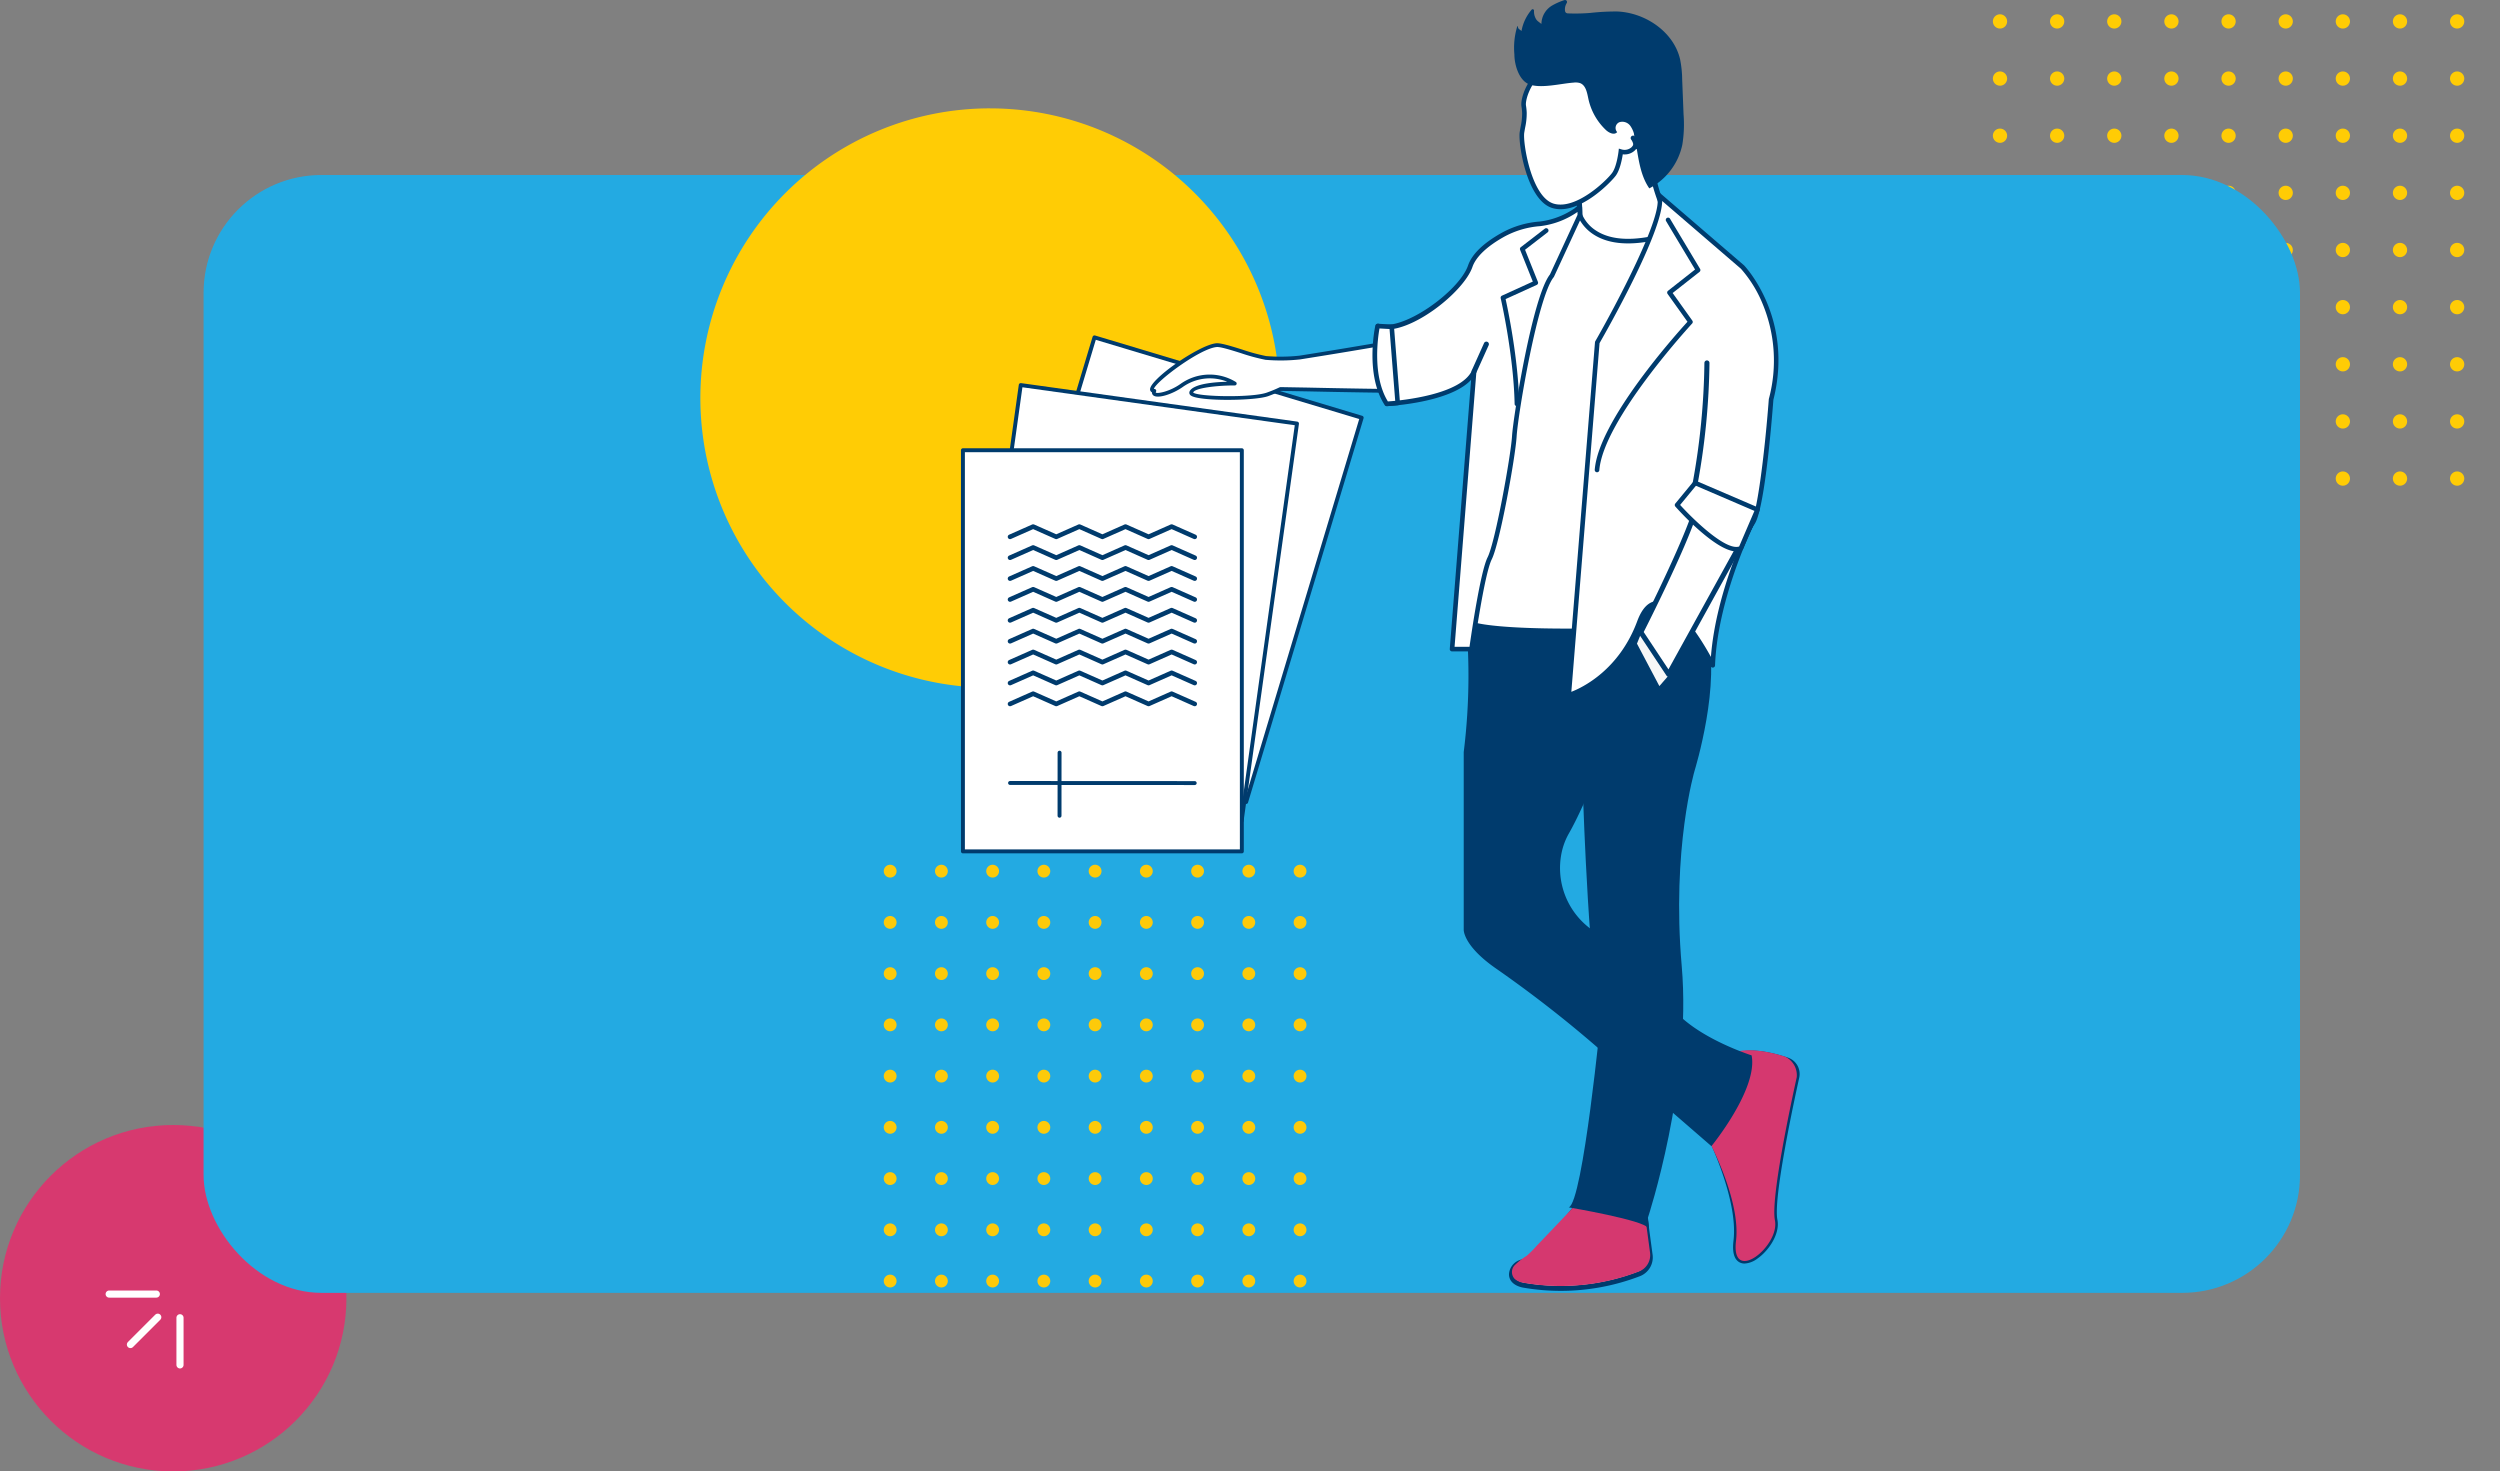 <?xml version="1.0" encoding="UTF-8"?> <svg xmlns="http://www.w3.org/2000/svg" xmlns:xlink="http://www.w3.org/1999/xlink" width="700" height="412" viewBox="0 0 700 412"><rect x="0" y="0" width="700" height="412" fill="#808080" stroke="none"/><defs><clipPath id="clip-path"><rect width="139" height="143" fill="none"></rect></clipPath><clipPath id="clip-path-2"><rect id="Rectangle_780" data-name="Rectangle 780" width="307.794" height="370.352" fill="none"></rect></clipPath><clipPath id="clip-path-3"><rect id="Rectangle_781" data-name="Rectangle 781" width="124.635" height="128.221" fill="none"></rect></clipPath><clipPath id="clip-quill_blog_10"><rect width="700" height="412"></rect></clipPath></defs><g id="quill_blog_10" clip-path="url(#clip-quill_blog_10)"><g id="Group_12491" data-name="Group 12491"><g id="Component_30_29" data-name="Component 30 – 29" transform="translate(558 4)"><g id="Repeat_Grid_16" data-name="Repeat Grid 16" clip-path="url(#clip-path)"><g transform="translate(307 -4100)"><circle id="Ellipse_170" data-name="Ellipse 170" cx="2" cy="2" r="2" transform="translate(-307 4100)" fill="#ffcc05"></circle></g><g transform="translate(323 -4100)"><circle id="Ellipse_170-2" data-name="Ellipse 170" cx="2" cy="2" r="2" transform="translate(-307 4100)" fill="#ffcc05"></circle></g><g transform="translate(339 -4100)"><circle id="Ellipse_170-3" data-name="Ellipse 170" cx="2" cy="2" r="2" transform="translate(-307 4100)" fill="#ffcc05"></circle></g><g transform="translate(355 -4100)"><circle id="Ellipse_170-4" data-name="Ellipse 170" cx="2" cy="2" r="2" transform="translate(-307 4100)" fill="#ffcc05"></circle></g><g transform="translate(371 -4100)"><circle id="Ellipse_170-5" data-name="Ellipse 170" cx="2" cy="2" r="2" transform="translate(-307 4100)" fill="#ffcc05"></circle></g><g transform="translate(387 -4100)"><circle id="Ellipse_170-6" data-name="Ellipse 170" cx="2" cy="2" r="2" transform="translate(-307 4100)" fill="#ffcc05"></circle></g><g transform="translate(403 -4100)"><circle id="Ellipse_170-7" data-name="Ellipse 170" cx="2" cy="2" r="2" transform="translate(-307 4100)" fill="#ffcc05"></circle></g><g transform="translate(419 -4100)"><circle id="Ellipse_170-8" data-name="Ellipse 170" cx="2" cy="2" r="2" transform="translate(-307 4100)" fill="#ffcc05"></circle></g><g transform="translate(435 -4100)"><circle id="Ellipse_170-9" data-name="Ellipse 170" cx="2" cy="2" r="2" transform="translate(-307 4100)" fill="#ffcc05"></circle></g><g transform="translate(307 -4084)"><circle id="Ellipse_170-10" data-name="Ellipse 170" cx="2" cy="2" r="2" transform="translate(-307 4100)" fill="#ffcc05"></circle></g><g transform="translate(323 -4084)"><circle id="Ellipse_170-11" data-name="Ellipse 170" cx="2" cy="2" r="2" transform="translate(-307 4100)" fill="#ffcc05"></circle></g><g transform="translate(339 -4084)"><circle id="Ellipse_170-12" data-name="Ellipse 170" cx="2" cy="2" r="2" transform="translate(-307 4100)" fill="#ffcc05"></circle></g><g transform="translate(355 -4084)"><circle id="Ellipse_170-13" data-name="Ellipse 170" cx="2" cy="2" r="2" transform="translate(-307 4100)" fill="#ffcc05"></circle></g><g transform="translate(371 -4084)"><circle id="Ellipse_170-14" data-name="Ellipse 170" cx="2" cy="2" r="2" transform="translate(-307 4100)" fill="#ffcc05"></circle></g><g transform="translate(387 -4084)"><circle id="Ellipse_170-15" data-name="Ellipse 170" cx="2" cy="2" r="2" transform="translate(-307 4100)" fill="#ffcc05"></circle></g><g transform="translate(403 -4084)"><circle id="Ellipse_170-16" data-name="Ellipse 170" cx="2" cy="2" r="2" transform="translate(-307 4100)" fill="#ffcc05"></circle></g><g transform="translate(419 -4084)"><circle id="Ellipse_170-17" data-name="Ellipse 170" cx="2" cy="2" r="2" transform="translate(-307 4100)" fill="#ffcc05"></circle></g><g transform="translate(435 -4084)"><circle id="Ellipse_170-18" data-name="Ellipse 170" cx="2" cy="2" r="2" transform="translate(-307 4100)" fill="#ffcc05"></circle></g><g transform="translate(307 -4068)"><circle id="Ellipse_170-19" data-name="Ellipse 170" cx="2" cy="2" r="2" transform="translate(-307 4100)" fill="#ffcc05"></circle></g><g transform="translate(323 -4068)"><circle id="Ellipse_170-20" data-name="Ellipse 170" cx="2" cy="2" r="2" transform="translate(-307 4100)" fill="#ffcc05"></circle></g><g transform="translate(339 -4068)"><circle id="Ellipse_170-21" data-name="Ellipse 170" cx="2" cy="2" r="2" transform="translate(-307 4100)" fill="#ffcc05"></circle></g><g transform="translate(355 -4068)"><circle id="Ellipse_170-22" data-name="Ellipse 170" cx="2" cy="2" r="2" transform="translate(-307 4100)" fill="#ffcc05"></circle></g><g transform="translate(371 -4068)"><circle id="Ellipse_170-23" data-name="Ellipse 170" cx="2" cy="2" r="2" transform="translate(-307 4100)" fill="#ffcc05"></circle></g><g transform="translate(387 -4068)"><circle id="Ellipse_170-24" data-name="Ellipse 170" cx="2" cy="2" r="2" transform="translate(-307 4100)" fill="#ffcc05"></circle></g><g transform="translate(403 -4068)"><circle id="Ellipse_170-25" data-name="Ellipse 170" cx="2" cy="2" r="2" transform="translate(-307 4100)" fill="#ffcc05"></circle></g><g transform="translate(419 -4068)"><circle id="Ellipse_170-26" data-name="Ellipse 170" cx="2" cy="2" r="2" transform="translate(-307 4100)" fill="#ffcc05"></circle></g><g transform="translate(435 -4068)"><circle id="Ellipse_170-27" data-name="Ellipse 170" cx="2" cy="2" r="2" transform="translate(-307 4100)" fill="#ffcc05"></circle></g><g transform="translate(307 -4052)"><circle id="Ellipse_170-28" data-name="Ellipse 170" cx="2" cy="2" r="2" transform="translate(-307 4100)" fill="#ffcc05"></circle></g><g transform="translate(323 -4052)"><circle id="Ellipse_170-29" data-name="Ellipse 170" cx="2" cy="2" r="2" transform="translate(-307 4100)" fill="#ffcc05"></circle></g><g transform="translate(339 -4052)"><circle id="Ellipse_170-30" data-name="Ellipse 170" cx="2" cy="2" r="2" transform="translate(-307 4100)" fill="#ffcc05"></circle></g><g transform="translate(355 -4052)"><circle id="Ellipse_170-31" data-name="Ellipse 170" cx="2" cy="2" r="2" transform="translate(-307 4100)" fill="#ffcc05"></circle></g><g transform="translate(371 -4052)"><circle id="Ellipse_170-32" data-name="Ellipse 170" cx="2" cy="2" r="2" transform="translate(-307 4100)" fill="#ffcc05"></circle></g><g transform="translate(387 -4052)"><circle id="Ellipse_170-33" data-name="Ellipse 170" cx="2" cy="2" r="2" transform="translate(-307 4100)" fill="#ffcc05"></circle></g><g transform="translate(403 -4052)"><circle id="Ellipse_170-34" data-name="Ellipse 170" cx="2" cy="2" r="2" transform="translate(-307 4100)" fill="#ffcc05"></circle></g><g transform="translate(419 -4052)"><circle id="Ellipse_170-35" data-name="Ellipse 170" cx="2" cy="2" r="2" transform="translate(-307 4100)" fill="#ffcc05"></circle></g><g transform="translate(435 -4052)"><circle id="Ellipse_170-36" data-name="Ellipse 170" cx="2" cy="2" r="2" transform="translate(-307 4100)" fill="#ffcc05"></circle></g><g transform="translate(307 -4036)"><circle id="Ellipse_170-37" data-name="Ellipse 170" cx="2" cy="2" r="2" transform="translate(-307 4100)" fill="#ffcc05"></circle></g><g transform="translate(323 -4036)"><circle id="Ellipse_170-38" data-name="Ellipse 170" cx="2" cy="2" r="2" transform="translate(-307 4100)" fill="#ffcc05"></circle></g><g transform="translate(339 -4036)"><circle id="Ellipse_170-39" data-name="Ellipse 170" cx="2" cy="2" r="2" transform="translate(-307 4100)" fill="#ffcc05"></circle></g><g transform="translate(355 -4036)"><circle id="Ellipse_170-40" data-name="Ellipse 170" cx="2" cy="2" r="2" transform="translate(-307 4100)" fill="#ffcc05"></circle></g><g transform="translate(371 -4036)"><circle id="Ellipse_170-41" data-name="Ellipse 170" cx="2" cy="2" r="2" transform="translate(-307 4100)" fill="#ffcc05"></circle></g><g transform="translate(387 -4036)"><circle id="Ellipse_170-42" data-name="Ellipse 170" cx="2" cy="2" r="2" transform="translate(-307 4100)" fill="#ffcc05"></circle></g><g transform="translate(403 -4036)"><circle id="Ellipse_170-43" data-name="Ellipse 170" cx="2" cy="2" r="2" transform="translate(-307 4100)" fill="#ffcc05"></circle></g><g transform="translate(419 -4036)"><circle id="Ellipse_170-44" data-name="Ellipse 170" cx="2" cy="2" r="2" transform="translate(-307 4100)" fill="#ffcc05"></circle></g><g transform="translate(435 -4036)"><circle id="Ellipse_170-45" data-name="Ellipse 170" cx="2" cy="2" r="2" transform="translate(-307 4100)" fill="#ffcc05"></circle></g><g transform="translate(307 -4020)"><circle id="Ellipse_170-46" data-name="Ellipse 170" cx="2" cy="2" r="2" transform="translate(-307 4100)" fill="#ffcc05"></circle></g><g transform="translate(323 -4020)"><circle id="Ellipse_170-47" data-name="Ellipse 170" cx="2" cy="2" r="2" transform="translate(-307 4100)" fill="#ffcc05"></circle></g><g transform="translate(339 -4020)"><circle id="Ellipse_170-48" data-name="Ellipse 170" cx="2" cy="2" r="2" transform="translate(-307 4100)" fill="#ffcc05"></circle></g><g transform="translate(355 -4020)"><circle id="Ellipse_170-49" data-name="Ellipse 170" cx="2" cy="2" r="2" transform="translate(-307 4100)" fill="#ffcc05"></circle></g><g transform="translate(371 -4020)"><circle id="Ellipse_170-50" data-name="Ellipse 170" cx="2" cy="2" r="2" transform="translate(-307 4100)" fill="#ffcc05"></circle></g><g transform="translate(387 -4020)"><circle id="Ellipse_170-51" data-name="Ellipse 170" cx="2" cy="2" r="2" transform="translate(-307 4100)" fill="#ffcc05"></circle></g><g transform="translate(403 -4020)"><circle id="Ellipse_170-52" data-name="Ellipse 170" cx="2" cy="2" r="2" transform="translate(-307 4100)" fill="#ffcc05"></circle></g><g transform="translate(419 -4020)"><circle id="Ellipse_170-53" data-name="Ellipse 170" cx="2" cy="2" r="2" transform="translate(-307 4100)" fill="#ffcc05"></circle></g><g transform="translate(435 -4020)"><circle id="Ellipse_170-54" data-name="Ellipse 170" cx="2" cy="2" r="2" transform="translate(-307 4100)" fill="#ffcc05"></circle></g><g transform="translate(307 -4004)"><circle id="Ellipse_170-55" data-name="Ellipse 170" cx="2" cy="2" r="2" transform="translate(-307 4100)" fill="#ffcc05"></circle></g><g transform="translate(323 -4004)"><circle id="Ellipse_170-56" data-name="Ellipse 170" cx="2" cy="2" r="2" transform="translate(-307 4100)" fill="#ffcc05"></circle></g><g transform="translate(339 -4004)"><circle id="Ellipse_170-57" data-name="Ellipse 170" cx="2" cy="2" r="2" transform="translate(-307 4100)" fill="#ffcc05"></circle></g><g transform="translate(355 -4004)"><circle id="Ellipse_170-58" data-name="Ellipse 170" cx="2" cy="2" r="2" transform="translate(-307 4100)" fill="#ffcc05"></circle></g><g transform="translate(371 -4004)"><circle id="Ellipse_170-59" data-name="Ellipse 170" cx="2" cy="2" r="2" transform="translate(-307 4100)" fill="#ffcc05"></circle></g><g transform="translate(387 -4004)"><circle id="Ellipse_170-60" data-name="Ellipse 170" cx="2" cy="2" r="2" transform="translate(-307 4100)" fill="#ffcc05"></circle></g><g transform="translate(403 -4004)"><circle id="Ellipse_170-61" data-name="Ellipse 170" cx="2" cy="2" r="2" transform="translate(-307 4100)" fill="#ffcc05"></circle></g><g transform="translate(419 -4004)"><circle id="Ellipse_170-62" data-name="Ellipse 170" cx="2" cy="2" r="2" transform="translate(-307 4100)" fill="#ffcc05"></circle></g><g transform="translate(435 -4004)"><circle id="Ellipse_170-63" data-name="Ellipse 170" cx="2" cy="2" r="2" transform="translate(-307 4100)" fill="#ffcc05"></circle></g><g transform="translate(307 -3988)"><circle id="Ellipse_170-64" data-name="Ellipse 170" cx="2" cy="2" r="2" transform="translate(-307 4100)" fill="#ffcc05"></circle></g><g transform="translate(323 -3988)"><circle id="Ellipse_170-65" data-name="Ellipse 170" cx="2" cy="2" r="2" transform="translate(-307 4100)" fill="#ffcc05"></circle></g><g transform="translate(339 -3988)"><circle id="Ellipse_170-66" data-name="Ellipse 170" cx="2" cy="2" r="2" transform="translate(-307 4100)" fill="#ffcc05"></circle></g><g transform="translate(355 -3988)"><circle id="Ellipse_170-67" data-name="Ellipse 170" cx="2" cy="2" r="2" transform="translate(-307 4100)" fill="#ffcc05"></circle></g><g transform="translate(371 -3988)"><circle id="Ellipse_170-68" data-name="Ellipse 170" cx="2" cy="2" r="2" transform="translate(-307 4100)" fill="#ffcc05"></circle></g><g transform="translate(387 -3988)"><circle id="Ellipse_170-69" data-name="Ellipse 170" cx="2" cy="2" r="2" transform="translate(-307 4100)" fill="#ffcc05"></circle></g><g transform="translate(403 -3988)"><circle id="Ellipse_170-70" data-name="Ellipse 170" cx="2" cy="2" r="2" transform="translate(-307 4100)" fill="#ffcc05"></circle></g><g transform="translate(419 -3988)"><circle id="Ellipse_170-71" data-name="Ellipse 170" cx="2" cy="2" r="2" transform="translate(-307 4100)" fill="#ffcc05"></circle></g><g transform="translate(435 -3988)"><circle id="Ellipse_170-72" data-name="Ellipse 170" cx="2" cy="2" r="2" transform="translate(-307 4100)" fill="#ffcc05"></circle></g><g transform="translate(307 -3972)"><circle id="Ellipse_170-73" data-name="Ellipse 170" cx="2" cy="2" r="2" transform="translate(-307 4100)" fill="#ffcc05"></circle></g><g transform="translate(323 -3972)"><circle id="Ellipse_170-74" data-name="Ellipse 170" cx="2" cy="2" r="2" transform="translate(-307 4100)" fill="#ffcc05"></circle></g><g transform="translate(339 -3972)"><circle id="Ellipse_170-75" data-name="Ellipse 170" cx="2" cy="2" r="2" transform="translate(-307 4100)" fill="#ffcc05"></circle></g><g transform="translate(355 -3972)"><circle id="Ellipse_170-76" data-name="Ellipse 170" cx="2" cy="2" r="2" transform="translate(-307 4100)" fill="#ffcc05"></circle></g><g transform="translate(371 -3972)"><circle id="Ellipse_170-77" data-name="Ellipse 170" cx="2" cy="2" r="2" transform="translate(-307 4100)" fill="#ffcc05"></circle></g><g transform="translate(387 -3972)"><circle id="Ellipse_170-78" data-name="Ellipse 170" cx="2" cy="2" r="2" transform="translate(-307 4100)" fill="#ffcc05"></circle></g><g transform="translate(403 -3972)"><circle id="Ellipse_170-79" data-name="Ellipse 170" cx="2" cy="2" r="2" transform="translate(-307 4100)" fill="#ffcc05"></circle></g><g transform="translate(419 -3972)"><circle id="Ellipse_170-80" data-name="Ellipse 170" cx="2" cy="2" r="2" transform="translate(-307 4100)" fill="#ffcc05"></circle></g><g transform="translate(435 -3972)"><circle id="Ellipse_170-81" data-name="Ellipse 170" cx="2" cy="2" r="2" transform="translate(-307 4100)" fill="#ffcc05"></circle></g></g></g><circle id="Ellipse_225" data-name="Ellipse 225" cx="48.5" cy="48.5" r="48.5" transform="translate(0 315)" fill="#d7396f"></circle><g id="Group_11609" data-name="Group 11609" transform="translate(26.479 366.429) rotate(-45)"><path id="Path_9740" data-name="Path 9740" d="M0,9.336,9.336,0" transform="translate(5.782 18.71)" fill="none" stroke="#fff" stroke-linecap="round" stroke-width="2"></path><path id="Path_9741" data-name="Path 9741" d="M0,9.336,9.335,0" transform="translate(15.118 0) rotate(90)" fill="none" stroke="#fff" stroke-linecap="round" stroke-width="2"></path><path id="Path_9742" data-name="Path 9742" d="M10.824,0H0" transform="translate(0 14.203)" fill="none" stroke="#fff" stroke-linecap="round" stroke-width="2"></path></g><rect id="Rectangle_911" data-name="Rectangle 911" width="587" height="313" rx="33" transform="translate(57 49)" fill="#23aae2"></rect></g><g id="Group_12437" data-name="Group 12437" transform="translate(196.103)"><g id="Group_11689" data-name="Group 11689"><g id="Group_11688" data-name="Group 11688" clip-path="url(#clip-path-2)"><path id="Path_19092" data-name="Path 19092" d="M81.1,33.085A81.1,81.1,0,1,1,0,114.18a81.1,81.1,0,0,1,81.1-81.1" transform="translate(0 -2.74)" fill="#ffcc05"></path><rect id="Rectangle_778" data-name="Rectangle 778" width="112.325" height="78.096" transform="matrix(0.288, -0.958, 0.958, 0.288, 78.001, 202.071)" fill="#fff"></rect><rect id="Rectangle_779" data-name="Rectangle 779" width="112.325" height="78.096" transform="matrix(0.288, -0.958, 0.958, 0.288, 78.001, 202.071)" fill="none" stroke="#003b6d" stroke-linecap="round" stroke-linejoin="round" stroke-width="1.101"></rect></g></g><g id="Group_11691" data-name="Group 11691" transform="translate(51.349 242.131)"><g id="Group_11690" data-name="Group 11690" clip-path="url(#clip-path-3)"><path id="Path_19093" data-name="Path 19093" d="M57.779,263.991a1.793,1.793,0,1,1-1.793,1.793,1.793,1.793,0,0,1,1.793-1.793" transform="translate(-55.985 -263.991)" fill="#fdca0a"></path><path id="Path_19094" data-name="Path 19094" d="M73.42,263.991a1.793,1.793,0,1,1-1.793,1.793,1.793,1.793,0,0,1,1.793-1.793" transform="translate(-57.28 -263.991)" fill="#fdca0a"></path><path id="Path_19095" data-name="Path 19095" d="M89.062,263.991a1.793,1.793,0,1,1-1.793,1.793,1.793,1.793,0,0,1,1.793-1.793" transform="translate(-58.576 -263.991)" fill="#fdca0a"></path><path id="Path_19096" data-name="Path 19096" d="M104.7,263.991a1.793,1.793,0,1,1-1.793,1.793,1.793,1.793,0,0,1,1.793-1.793" transform="translate(-59.871 -263.991)" fill="#fdca0a"></path><path id="Path_19097" data-name="Path 19097" d="M120.345,263.991a1.793,1.793,0,1,1-1.793,1.793,1.793,1.793,0,0,1,1.793-1.793" transform="translate(-61.166 -263.991)" fill="#fdca0a"></path><path id="Path_19098" data-name="Path 19098" d="M135.987,263.991a1.793,1.793,0,1,1-1.794,1.793,1.793,1.793,0,0,1,1.794-1.793" transform="translate(-62.461 -263.991)" fill="#fdca0a"></path><path id="Path_19099" data-name="Path 19099" d="M151.628,263.991a1.793,1.793,0,1,1-1.794,1.793,1.793,1.793,0,0,1,1.794-1.793" transform="translate(-63.756 -263.991)" fill="#fdca0a"></path><path id="Path_19100" data-name="Path 19100" d="M167.27,263.991a1.793,1.793,0,1,1-1.794,1.793,1.793,1.793,0,0,1,1.794-1.793" transform="translate(-65.052 -263.991)" fill="#fdca0a"></path><path id="Path_19101" data-name="Path 19101" d="M182.911,263.991a1.793,1.793,0,1,1-1.793,1.793,1.794,1.794,0,0,1,1.793-1.793" transform="translate(-66.347 -263.991)" fill="#fdca0a"></path><path id="Path_19102" data-name="Path 19102" d="M57.779,279.633a1.793,1.793,0,1,1-1.793,1.793,1.793,1.793,0,0,1,1.793-1.793" transform="translate(-55.985 -265.286)" fill="#fdca0a"></path><path id="Path_19103" data-name="Path 19103" d="M73.42,279.633a1.793,1.793,0,1,1-1.793,1.793,1.793,1.793,0,0,1,1.793-1.793" transform="translate(-57.28 -265.286)" fill="#fdca0a"></path><path id="Path_19104" data-name="Path 19104" d="M89.062,279.633a1.793,1.793,0,1,1-1.793,1.793,1.793,1.793,0,0,1,1.793-1.793" transform="translate(-58.576 -265.286)" fill="#fdca0a"></path><path id="Path_19105" data-name="Path 19105" d="M104.7,279.633a1.793,1.793,0,1,1-1.793,1.793,1.793,1.793,0,0,1,1.793-1.793" transform="translate(-59.871 -265.286)" fill="#fdca0a"></path><path id="Path_19106" data-name="Path 19106" d="M120.345,279.633a1.793,1.793,0,1,1-1.793,1.793,1.793,1.793,0,0,1,1.793-1.793" transform="translate(-61.166 -265.286)" fill="#fdca0a"></path><path id="Path_19107" data-name="Path 19107" d="M135.987,279.633a1.793,1.793,0,1,1-1.794,1.793,1.793,1.793,0,0,1,1.794-1.793" transform="translate(-62.461 -265.286)" fill="#fdca0a"></path><path id="Path_19108" data-name="Path 19108" d="M151.628,279.633a1.793,1.793,0,1,1-1.794,1.793,1.793,1.793,0,0,1,1.794-1.793" transform="translate(-63.756 -265.286)" fill="#fdca0a"></path><path id="Path_19109" data-name="Path 19109" d="M167.27,279.633a1.793,1.793,0,1,1-1.794,1.793,1.793,1.793,0,0,1,1.794-1.793" transform="translate(-65.052 -265.286)" fill="#fdca0a"></path><path id="Path_19110" data-name="Path 19110" d="M182.911,279.633a1.793,1.793,0,1,1-1.793,1.793,1.794,1.794,0,0,1,1.793-1.793" transform="translate(-66.347 -265.286)" fill="#fdca0a"></path><path id="Path_19111" data-name="Path 19111" d="M57.779,295.275a1.793,1.793,0,1,1-1.793,1.793,1.793,1.793,0,0,1,1.793-1.793" transform="translate(-55.985 -266.582)" fill="#fdca0a"></path><path id="Path_19112" data-name="Path 19112" d="M73.42,295.275a1.793,1.793,0,1,1-1.793,1.793,1.793,1.793,0,0,1,1.793-1.793" transform="translate(-57.28 -266.582)" fill="#fdca0a"></path><path id="Path_19113" data-name="Path 19113" d="M89.062,295.275a1.793,1.793,0,1,1-1.793,1.793,1.793,1.793,0,0,1,1.793-1.793" transform="translate(-58.576 -266.582)" fill="#fdca0a"></path><path id="Path_19114" data-name="Path 19114" d="M104.7,295.275a1.793,1.793,0,1,1-1.793,1.793,1.793,1.793,0,0,1,1.793-1.793" transform="translate(-59.871 -266.582)" fill="#fdca0a"></path><path id="Path_19115" data-name="Path 19115" d="M120.345,295.275a1.793,1.793,0,1,1-1.793,1.793,1.793,1.793,0,0,1,1.793-1.793" transform="translate(-61.166 -266.582)" fill="#fdca0a"></path><path id="Path_19116" data-name="Path 19116" d="M135.987,295.275a1.793,1.793,0,1,1-1.794,1.793,1.793,1.793,0,0,1,1.794-1.793" transform="translate(-62.461 -266.582)" fill="#fdca0a"></path><path id="Path_19117" data-name="Path 19117" d="M151.628,295.275a1.793,1.793,0,1,1-1.794,1.793,1.793,1.793,0,0,1,1.794-1.793" transform="translate(-63.756 -266.582)" fill="#fdca0a"></path><path id="Path_19118" data-name="Path 19118" d="M167.27,295.275a1.793,1.793,0,1,1-1.794,1.793,1.793,1.793,0,0,1,1.794-1.793" transform="translate(-65.052 -266.582)" fill="#fdca0a"></path><path id="Path_19119" data-name="Path 19119" d="M182.911,295.275a1.793,1.793,0,1,1-1.793,1.793,1.794,1.794,0,0,1,1.793-1.793" transform="translate(-66.347 -266.582)" fill="#fdca0a"></path><path id="Path_19120" data-name="Path 19120" d="M57.779,310.916a1.793,1.793,0,1,1-1.793,1.793,1.793,1.793,0,0,1,1.793-1.793" transform="translate(-55.985 -267.877)" fill="#fdca0a"></path><path id="Path_19121" data-name="Path 19121" d="M73.42,310.916a1.793,1.793,0,1,1-1.793,1.793,1.793,1.793,0,0,1,1.793-1.793" transform="translate(-57.28 -267.877)" fill="#fdca0a"></path><path id="Path_19122" data-name="Path 19122" d="M89.062,310.916a1.793,1.793,0,1,1-1.793,1.793,1.793,1.793,0,0,1,1.793-1.793" transform="translate(-58.576 -267.877)" fill="#fdca0a"></path><path id="Path_19123" data-name="Path 19123" d="M104.7,310.916a1.793,1.793,0,1,1-1.793,1.793,1.793,1.793,0,0,1,1.793-1.793" transform="translate(-59.871 -267.877)" fill="#fdca0a"></path><path id="Path_19124" data-name="Path 19124" d="M120.345,310.916a1.793,1.793,0,1,1-1.793,1.793,1.793,1.793,0,0,1,1.793-1.793" transform="translate(-61.166 -267.877)" fill="#fdca0a"></path><path id="Path_19125" data-name="Path 19125" d="M135.987,310.916a1.793,1.793,0,1,1-1.794,1.793,1.793,1.793,0,0,1,1.794-1.793" transform="translate(-62.461 -267.877)" fill="#fdca0a"></path><path id="Path_19126" data-name="Path 19126" d="M151.628,310.916a1.793,1.793,0,1,1-1.794,1.793,1.793,1.793,0,0,1,1.794-1.793" transform="translate(-63.756 -267.877)" fill="#fdca0a"></path><path id="Path_19127" data-name="Path 19127" d="M167.27,310.916a1.793,1.793,0,1,1-1.794,1.793,1.793,1.793,0,0,1,1.794-1.793" transform="translate(-65.052 -267.877)" fill="#fdca0a"></path><path id="Path_19128" data-name="Path 19128" d="M182.911,310.916a1.793,1.793,0,1,1-1.793,1.793,1.794,1.794,0,0,1,1.793-1.793" transform="translate(-66.347 -267.877)" fill="#fdca0a"></path><path id="Path_19129" data-name="Path 19129" d="M57.779,326.558a1.793,1.793,0,1,1-1.793,1.793,1.793,1.793,0,0,1,1.793-1.793" transform="translate(-55.985 -269.172)" fill="#fdca0a"></path><path id="Path_19130" data-name="Path 19130" d="M73.42,326.558a1.793,1.793,0,1,1-1.793,1.793,1.793,1.793,0,0,1,1.793-1.793" transform="translate(-57.28 -269.172)" fill="#fdca0a"></path><path id="Path_19131" data-name="Path 19131" d="M89.062,326.558a1.793,1.793,0,1,1-1.793,1.793,1.793,1.793,0,0,1,1.793-1.793" transform="translate(-58.576 -269.172)" fill="#fdca0a"></path><path id="Path_19132" data-name="Path 19132" d="M104.7,326.558a1.793,1.793,0,1,1-1.793,1.793,1.793,1.793,0,0,1,1.793-1.793" transform="translate(-59.871 -269.172)" fill="#fdca0a"></path><path id="Path_19133" data-name="Path 19133" d="M120.345,326.558a1.793,1.793,0,1,1-1.793,1.793,1.793,1.793,0,0,1,1.793-1.793" transform="translate(-61.166 -269.172)" fill="#fdca0a"></path><path id="Path_19134" data-name="Path 19134" d="M135.987,326.558a1.793,1.793,0,1,1-1.794,1.793,1.793,1.793,0,0,1,1.794-1.793" transform="translate(-62.461 -269.172)" fill="#fdca0a"></path><path id="Path_19135" data-name="Path 19135" d="M151.628,326.558a1.793,1.793,0,1,1-1.794,1.793,1.793,1.793,0,0,1,1.794-1.793" transform="translate(-63.756 -269.172)" fill="#fdca0a"></path><path id="Path_19136" data-name="Path 19136" d="M167.27,326.558a1.793,1.793,0,1,1-1.794,1.793,1.793,1.793,0,0,1,1.794-1.793" transform="translate(-65.052 -269.172)" fill="#fdca0a"></path><path id="Path_19137" data-name="Path 19137" d="M182.911,326.558a1.793,1.793,0,1,1-1.793,1.793,1.794,1.794,0,0,1,1.793-1.793" transform="translate(-66.347 -269.172)" fill="#fdca0a"></path><path id="Path_19138" data-name="Path 19138" d="M57.779,342.2a1.793,1.793,0,1,1-1.793,1.793,1.793,1.793,0,0,1,1.793-1.793" transform="translate(-55.985 -270.467)" fill="#fdca0a"></path><path id="Path_19139" data-name="Path 19139" d="M73.42,342.2a1.793,1.793,0,1,1-1.793,1.793A1.793,1.793,0,0,1,73.42,342.2" transform="translate(-57.28 -270.467)" fill="#fdca0a"></path><path id="Path_19140" data-name="Path 19140" d="M89.062,342.2a1.793,1.793,0,1,1-1.793,1.793,1.793,1.793,0,0,1,1.793-1.793" transform="translate(-58.576 -270.467)" fill="#fdca0a"></path><path id="Path_19141" data-name="Path 19141" d="M104.7,342.2a1.793,1.793,0,1,1-1.793,1.793A1.793,1.793,0,0,1,104.7,342.2" transform="translate(-59.871 -270.467)" fill="#fdca0a"></path><path id="Path_19142" data-name="Path 19142" d="M120.345,342.2a1.793,1.793,0,1,1-1.793,1.793,1.793,1.793,0,0,1,1.793-1.793" transform="translate(-61.166 -270.467)" fill="#fdca0a"></path><path id="Path_19143" data-name="Path 19143" d="M135.987,342.2a1.793,1.793,0,1,1-1.794,1.793,1.793,1.793,0,0,1,1.794-1.793" transform="translate(-62.461 -270.467)" fill="#fdca0a"></path><path id="Path_19144" data-name="Path 19144" d="M151.628,342.2a1.793,1.793,0,1,1-1.794,1.793,1.793,1.793,0,0,1,1.794-1.793" transform="translate(-63.756 -270.467)" fill="#fdca0a"></path><path id="Path_19145" data-name="Path 19145" d="M167.27,342.2a1.793,1.793,0,1,1-1.794,1.793,1.793,1.793,0,0,1,1.794-1.793" transform="translate(-65.052 -270.467)" fill="#fdca0a"></path><path id="Path_19146" data-name="Path 19146" d="M182.911,342.2a1.793,1.793,0,1,1-1.793,1.793,1.794,1.794,0,0,1,1.793-1.793" transform="translate(-66.347 -270.467)" fill="#fdca0a"></path><path id="Path_19147" data-name="Path 19147" d="M57.779,357.841a1.793,1.793,0,1,1-1.793,1.793,1.793,1.793,0,0,1,1.793-1.793" transform="translate(-55.985 -271.762)" fill="#fdca0a"></path><path id="Path_19148" data-name="Path 19148" d="M73.42,357.841a1.793,1.793,0,1,1-1.793,1.793,1.793,1.793,0,0,1,1.793-1.793" transform="translate(-57.28 -271.762)" fill="#fdca0a"></path><path id="Path_19149" data-name="Path 19149" d="M89.062,357.841a1.793,1.793,0,1,1-1.793,1.793,1.793,1.793,0,0,1,1.793-1.793" transform="translate(-58.576 -271.762)" fill="#fdca0a"></path><path id="Path_19150" data-name="Path 19150" d="M104.7,357.841a1.793,1.793,0,1,1-1.793,1.793,1.793,1.793,0,0,1,1.793-1.793" transform="translate(-59.871 -271.762)" fill="#fdca0a"></path><path id="Path_19151" data-name="Path 19151" d="M120.345,357.841a1.793,1.793,0,1,1-1.793,1.793,1.793,1.793,0,0,1,1.793-1.793" transform="translate(-61.166 -271.762)" fill="#fdca0a"></path><path id="Path_19152" data-name="Path 19152" d="M135.987,357.841a1.793,1.793,0,1,1-1.794,1.793,1.793,1.793,0,0,1,1.794-1.793" transform="translate(-62.461 -271.762)" fill="#fdca0a"></path><path id="Path_19153" data-name="Path 19153" d="M151.628,357.841a1.793,1.793,0,1,1-1.794,1.793,1.793,1.793,0,0,1,1.794-1.793" transform="translate(-63.756 -271.762)" fill="#fdca0a"></path><path id="Path_19154" data-name="Path 19154" d="M167.27,357.841a1.793,1.793,0,1,1-1.794,1.793,1.793,1.793,0,0,1,1.794-1.793" transform="translate(-65.052 -271.762)" fill="#fdca0a"></path><path id="Path_19155" data-name="Path 19155" d="M182.911,357.841a1.793,1.793,0,1,1-1.793,1.793,1.794,1.794,0,0,1,1.793-1.793" transform="translate(-66.347 -271.762)" fill="#fdca0a"></path><path id="Path_19156" data-name="Path 19156" d="M57.779,373.483a1.793,1.793,0,1,1-1.793,1.793,1.793,1.793,0,0,1,1.793-1.793" transform="translate(-55.985 -273.058)" fill="#fdca0a"></path><path id="Path_19157" data-name="Path 19157" d="M73.42,373.483a1.793,1.793,0,1,1-1.793,1.793,1.793,1.793,0,0,1,1.793-1.793" transform="translate(-57.28 -273.058)" fill="#fdca0a"></path><path id="Path_19158" data-name="Path 19158" d="M89.062,373.483a1.793,1.793,0,1,1-1.793,1.793,1.793,1.793,0,0,1,1.793-1.793" transform="translate(-58.576 -273.058)" fill="#fdca0a"></path><path id="Path_19159" data-name="Path 19159" d="M104.7,373.483a1.793,1.793,0,1,1-1.793,1.793,1.793,1.793,0,0,1,1.793-1.793" transform="translate(-59.871 -273.058)" fill="#fdca0a"></path><path id="Path_19160" data-name="Path 19160" d="M120.345,373.483a1.793,1.793,0,1,1-1.793,1.793,1.793,1.793,0,0,1,1.793-1.793" transform="translate(-61.166 -273.058)" fill="#fdca0a"></path><path id="Path_19161" data-name="Path 19161" d="M135.987,373.483a1.793,1.793,0,1,1-1.794,1.793,1.793,1.793,0,0,1,1.794-1.793" transform="translate(-62.461 -273.058)" fill="#fdca0a"></path><path id="Path_19162" data-name="Path 19162" d="M151.628,373.483a1.793,1.793,0,1,1-1.794,1.793,1.793,1.793,0,0,1,1.794-1.793" transform="translate(-63.756 -273.058)" fill="#fdca0a"></path><path id="Path_19163" data-name="Path 19163" d="M167.27,373.483a1.793,1.793,0,1,1-1.794,1.793,1.793,1.793,0,0,1,1.794-1.793" transform="translate(-65.052 -273.058)" fill="#fdca0a"></path><path id="Path_19164" data-name="Path 19164" d="M182.911,373.483a1.793,1.793,0,1,1-1.793,1.793,1.794,1.794,0,0,1,1.793-1.793" transform="translate(-66.347 -273.058)" fill="#fdca0a"></path><path id="Path_19165" data-name="Path 19165" d="M57.779,389.124a1.793,1.793,0,1,1-1.793,1.793,1.793,1.793,0,0,1,1.793-1.793" transform="translate(-55.985 -274.353)" fill="#fdca0a"></path><path id="Path_19166" data-name="Path 19166" d="M73.42,389.124a1.793,1.793,0,1,1-1.793,1.793,1.793,1.793,0,0,1,1.793-1.793" transform="translate(-57.28 -274.353)" fill="#fdca0a"></path><path id="Path_19167" data-name="Path 19167" d="M89.062,389.124a1.793,1.793,0,1,1-1.793,1.793,1.793,1.793,0,0,1,1.793-1.793" transform="translate(-58.576 -274.353)" fill="#fdca0a"></path><path id="Path_19168" data-name="Path 19168" d="M104.7,389.124a1.793,1.793,0,1,1-1.793,1.793,1.793,1.793,0,0,1,1.793-1.793" transform="translate(-59.871 -274.353)" fill="#fdca0a"></path><path id="Path_19169" data-name="Path 19169" d="M120.345,389.124a1.793,1.793,0,1,1-1.793,1.793,1.793,1.793,0,0,1,1.793-1.793" transform="translate(-61.166 -274.353)" fill="#fdca0a"></path><path id="Path_19170" data-name="Path 19170" d="M135.987,389.124a1.793,1.793,0,1,1-1.794,1.793,1.793,1.793,0,0,1,1.794-1.793" transform="translate(-62.461 -274.353)" fill="#fdca0a"></path><path id="Path_19171" data-name="Path 19171" d="M151.628,389.124a1.793,1.793,0,1,1-1.794,1.793,1.793,1.793,0,0,1,1.794-1.793" transform="translate(-63.756 -274.353)" fill="#fdca0a"></path><path id="Path_19172" data-name="Path 19172" d="M167.27,389.124a1.793,1.793,0,1,1-1.794,1.793,1.793,1.793,0,0,1,1.794-1.793" transform="translate(-65.052 -274.353)" fill="#fdca0a"></path><path id="Path_19173" data-name="Path 19173" d="M182.911,389.124a1.793,1.793,0,1,1-1.793,1.793,1.794,1.794,0,0,1,1.793-1.793" transform="translate(-66.347 -274.353)" fill="#fdca0a"></path></g></g><g id="Group_11693" data-name="Group 11693"><g id="Group_11692" data-name="Group 11692" clip-path="url(#clip-path-2)"><path id="Path_19174" data-name="Path 19174" d="M200.876,105.262c-11.09,1.908-21.653,3.569-21.653,3.569a49.675,49.675,0,0,1-9.475.111c-3.583-.515-11.721-3.773-13.822-3.583-5.623.509-21.492,12.795-17.4,12.795-1.023,2.045,4.1,1.023,7.681-1.537a13.431,13.431,0,0,1,14.839-.509c-.206,0-12.006.012-12.19,2.56-.134,1.906,17.511,1.9,21.4.459a37.345,37.345,0,0,0,3.555-1.475l.028-.012,7.619.135s12.361.291,25.14.426" transform="translate(-11.416 -8.716)" fill="#fff"></path><path id="Path_19175" data-name="Path 19175" d="M159.041,120.631c-4.7,0-9.216-.381-10.332-1.216a.935.935,0,0,1-.431-.834c.048-.671.991-2.762,10.624-3.026A13.1,13.1,0,0,0,146.468,117c-2.729,1.949-7.035,3.439-8.292,2.363a1.027,1.027,0,0,1-.359-.85.894.894,0,0,1-.535-.789c-.128-2.831,13.74-12.508,18.548-12.943,1.25-.1,4.03.758,7.255,1.766a53.474,53.474,0,0,0,6.692,1.821,49.236,49.236,0,0,0,9.342-.114c.08-.013,10.661-1.678,21.619-3.564a.532.532,0,0,1,.181,1.048c-10.967,1.886-21.556,3.552-21.661,3.569a49.4,49.4,0,0,1-9.631.112,53.909,53.909,0,0,1-6.858-1.857c-2.856-.894-5.816-1.822-6.841-1.722-4.767.431-17.111,9.746-17.57,11.727a1.04,1.04,0,0,0,.122.006.531.531,0,0,1,.475.769.526.526,0,0,0-.076.239c.409.4,3.916-.262,6.972-2.446a14.03,14.03,0,0,1,15.437-.523.531.531,0,0,1-.289.978c-5.436,0-11.307.794-11.646,1.987,1.339,1.207,16.624,1.5,20.674,0a36.064,36.064,0,0,0,3.5-1.449,1.118,1.118,0,0,1,.281-.072l7.618.135c.128,0,12.508.293,25.138.427a.531.531,0,0,1-.005,1.062h-.006c-12.636-.135-25.024-.425-25.148-.427l-7.488-.131c-.336.161-1.486.7-3.517,1.451-1.83.679-6.677,1.056-11.352,1.056" transform="translate(-11.368 -8.668)" fill="#003b6d"></path><path id="Path_19176" data-name="Path 19176" d="M267.087,51.994s2.9,12.348,0,21.064l13.074,1.815,11.621-5.81V61.437a52.368,52.368,0,0,1-3.994-25.058Z" transform="translate(-22.117 -3.012)" fill="#fff"></path><path id="Path_19177" data-name="Path 19177" d="M280.1,75.52a.684.684,0,0,1-.1-.006L266.926,73.7a.711.711,0,0,1-.576-.929c2.806-8.418.011-20.554-.017-20.675a.71.71,0,0,1,.263-.729l20.7-15.616a.711.711,0,0,1,1.135.643c-1.412,13.072,3.878,24.567,3.932,24.682a.707.707,0,0,1,.067.3V69a.711.711,0,0,1-.393.636l-11.621,5.81a.714.714,0,0,1-.318.074M267.95,72.406l12.027,1.67,11.03-5.514V61.529a53.013,53.013,0,0,1-4.134-23.683L267.816,52.223c.486,2.275,2.4,12.325.134,20.183" transform="translate(-22.053 -2.948)" fill="#003b6d"></path><path id="Path_19178" data-name="Path 19178" d="M259.558,59.334c6.8,1.963,15.534-6.868,16.99-8.829s1.943-6.378,1.943-6.378c2.564.76,5.36-1.264,4.327-5.057.913-3.679-.633-6.158-2.545-5.568a2.057,2.057,0,0,0-.373.141c-1.943.982-.924,2.145-1.409-2.76a15.615,15.615,0,0,0-2.913-7.848A90.037,90.037,0,0,1,262.365,20.5c-7.28-1.961-11.546,7.935-11.06,10.878a14.368,14.368,0,0,1,.194,1.943,27.209,27.209,0,0,1-.68,5.416c-.484,2.941,1.943,18.638,8.739,20.6" transform="translate(-20.765 -1.676)" fill="#fff"></path><path id="Path_19179" data-name="Path 19179" d="M261.586,60.2a8.14,8.14,0,0,1-2.264-.311c-7.257-2.1-9.7-18.256-9.194-21.323.087-.531.174-1.016.257-1.47a17.623,17.623,0,0,0,.415-3.823,13.871,13.871,0,0,0-.185-1.855c-.33-2,1.222-6.749,4.405-9.629a7.731,7.731,0,0,1,7.455-1.976,90.294,90.294,0,0,0,13.108,2.519l.287.028.171.234a16.251,16.251,0,0,1,3.033,8.172c.1,1.06.14,1.853.15,2.421.1-.061.21-.121.328-.182a2.757,2.757,0,0,1,.5-.188,2.387,2.387,0,0,1,2.389.579c1.161,1.1,1.534,3.234.986,5.6a4.791,4.791,0,0,1-1.047,4.721,4.121,4.121,0,0,1-3.4,1.11c-.206,1.366-.777,4.384-1.971,5.994-1.212,1.631-8.6,9.375-15.421,9.375m-1.158-39.381a6.694,6.694,0,0,0-4.547,1.922c-2.913,2.636-4.245,6.979-4,8.465a15.02,15.02,0,0,1,.2,2.027,18.58,18.58,0,0,1-.434,4.091c-.082.448-.168.925-.254,1.45-.442,2.682,1.957,18.054,8.284,19.88,6.124,1.771,14.574-6.276,16.3-8.594,1.335-1.8,1.814-6.024,1.819-6.066l.084-.763.736.218a2.9,2.9,0,0,0,2.862-.646,3.565,3.565,0,0,0,.664-3.628l-.044-.161.04-.162c.589-2.374.054-3.919-.583-4.523a1.109,1.109,0,0,0-1.15-.277,1.494,1.494,0,0,0-.278.1,3.532,3.532,0,0,0-.884.629.793.793,0,0,1-.886.25c-.429-.19-.423-.6-.416-1.039a25.184,25.184,0,0,0-.146-3.112,14.974,14.974,0,0,0-2.63-7.305,93.35,93.35,0,0,1-13.023-2.525,6.552,6.552,0,0,0-1.713-.235" transform="translate(-20.707 -1.618)" fill="#003b6d"></path><path id="Path_19180" data-name="Path 19180" d="M307.448,343.237s9.474,18.521,7.99,30.868,12.347,1.453,10.894-5.81c-1.176-5.874,4.066-30.789,6.11-40.058a4.136,4.136,0,0,0-2.747-4.824c-4.366-1.437-11.677-3.2-15.347-.505-5.424,3.987-6.9,20.329-6.9,20.329" transform="translate(-25.459 -26.623)" fill="#f7f7f7"></path><path id="Path_19181" data-name="Path 19181" d="M317.778,380.352a2.939,2.939,0,0,1-1.528-.4c-1.425-.85-1.957-2.867-1.581-5.995,1.442-11.992-7.823-30.277-7.916-30.46a.7.7,0,0,1-.075-.387c.061-.681,1.568-16.708,7.186-20.838,3.78-2.773,10.783-1.312,15.99.4a4.832,4.832,0,0,1,3.219,5.652c-1.73,7.843-7.284,33.889-6.108,39.765.759,3.8-2.232,8.5-5.563,10.852a6.552,6.552,0,0,1-3.625,1.41m-9.666-37.316c1.05,2.093,9.4,19.194,7.968,31.089-.294,2.448.025,4.083.9,4.6.77.458,2.117.1,3.6-.947,2.9-2.047,5.626-6.227,4.989-9.412-1.2-5.98,3.877-30.211,6.114-40.351a3.416,3.416,0,0,0-2.276-4c-4-1.318-11.238-3.149-14.705-.607-4.79,3.521-6.4,17.758-6.593,19.62" transform="translate(-25.395 -26.558)" fill="#003b6d"></path><path id="Path_19182" data-name="Path 19182" d="M266.566,367.274s-12.347,15.979-15.616,16.342-5.447,5.448,0,6.537A61.058,61.058,0,0,0,283.318,387a4.943,4.943,0,0,0,3.1-5.258l-2.085-15.552Z" transform="translate(-20.506 -30.323)" fill="#f7f7f7"></path><path id="Path_19183" data-name="Path 19183" d="M261.352,391.7a61.741,61.741,0,0,1-10.588-.914c-2.533-.507-3.986-1.951-3.9-3.866a4.507,4.507,0,0,1,3.947-4.077c2.163-.24,10.429-9.985,15.133-16.071a.708.708,0,0,1,.518-.274l17.772-1.09a.709.709,0,0,1,.748.615l2.084,15.552a5.641,5.641,0,0,1-3.549,6.015,61.814,61.814,0,0,1-22.16,4.11m5.514-23.8c-2.489,3.207-12.6,15.993-15.9,16.358a3.125,3.125,0,0,0-2.684,2.727c-.051,1.189.924,2.043,2.745,2.408A60.329,60.329,0,0,0,283,386.267a4.219,4.219,0,0,0,2.653-4.5l-2-14.9Z" transform="translate(-20.442 -30.259)" fill="#003b6d"></path><path id="Path_19184" data-name="Path 19184" d="M306.392,343.367s10.442,18.318,8.958,30.665,12.347,1.453,10.894-5.81c-1.176-5.875,4.066-30.79,6.111-40.058a5.724,5.724,0,0,0-3.326-5.772c-4.367-1.437-12.113-3-15.784-.312-5.424,3.987-6.854,21.287-6.854,21.287" transform="translate(-25.371 -26.549)" fill="#d5386f"></path><path id="Path_19185" data-name="Path 19185" d="M266.576,366.565q-2.08,2.215-4.17,4.422-3.786,4-7.61,7.973a29.556,29.556,0,0,1-2.888,2.913,19.088,19.088,0,0,0-3.395,2.665,2.787,2.787,0,0,0,.04,3.848,5.022,5.022,0,0,0,2.406,1.057,61.059,61.059,0,0,0,32.369-3.157,4.943,4.943,0,0,0,3.1-5.258l-2.085-15.552Z" transform="translate(-20.516 -30.264)" fill="#d5386f"></path><path id="Path_19186" data-name="Path 19186" d="M264.062,353.187s21.427,3.631,22.153,5.81,0-2.906,0-2.906,12.347-37.4,9.473-70.445,3.632-54.836,3.632-54.836,7.626-24.7,3.268-38.858-50.115-7.99-50.115-7.99,15.979,37.4,15.616,55.2c0,0,1.816,53.747,5.084,59.921-.032-.031-5.116,52.627-9.11,54.1" transform="translate(-20.906 -15.123)" fill="#003b6d"></path><path id="Path_19187" data-name="Path 19187" d="M245.02,182.475l-11.842,1.578a173.318,173.318,0,0,1-.142,41.629V275.42s-.229,4.381,8.866,10.753a339.71,339.71,0,0,1,27.537,21.316l32.953,28.547s13.074-15.978,11.258-25.421c0,0-21.79-6.9-24.695-18.158-1.667-6.442-10.113-11.842-17.03-15.237A21.174,21.174,0,0,1,260.6,253.188a18.581,18.581,0,0,1,1.855-4.666c5.81-10.168,14.163-33.047,14.163-33.047l-15.979-30.458Z" transform="translate(-19.297 -15.11)" fill="#003b6d"></path><path id="Path_19188" data-name="Path 19188" d="M264.938,63.7s2.179,13.421,23.968,7.626L274.411,181.718s-42.127,1.453-41.764-3.632l8.685-66.813Z" transform="translate(-19.265 -5.275)" fill="#fff"></path><path id="Path_19189" data-name="Path 19189" d="M261.444,182.517c-11.4,0-26.378-.531-28.982-3.233a1.669,1.669,0,0,1-.515-1.3l8.688-66.85a.651.651,0,0,1,.062-.2l23.6-47.575a.648.648,0,0,1,1.217.183,10.286,10.286,0,0,0,4.543,6.28c4.213,2.714,10.477,2.993,18.621.826a.651.651,0,0,1,.593.14.644.644,0,0,1,.214.57L274.994,181.743a.646.646,0,0,1-.618.562c-1.38.049-6.6.212-12.932.212M241.9,111.406l-8.67,66.706s-.006.1.16.275c2.73,2.832,25.434,3.137,40.391,2.645l14.3-108.9c-8.081,2-14.386,1.581-18.752-1.246a11.83,11.83,0,0,1-4.594-5.5Z" transform="translate(-19.206 -5.217)" fill="#003b6d"></path><path id="Path_19190" data-name="Path 19190" d="M263.375,63.3a22.469,22.469,0,0,1-11.218,4.618,25.529,25.529,0,0,0-10.311,3.063c-3.734,2.091-7.894,5.132-9.157,8.834-2.542,7.263-18.521,19.246-25.784,16.7l2.542,21.79s20.7-1.09,24.331-9.079l-6.165,77.756h5.447s2.906-21.063,5.085-25.421,6.537-28.327,6.9-34.138,5.81-39.221,10.531-45l7.808-16.886Z" transform="translate(-17.133 -5.242)" fill="#fff"></path><path id="Path_19191" data-name="Path 19191" d="M233,187.579h-5.447a.646.646,0,0,1-.645-.7l5.974-75.336c-5.889,6.355-22.679,7.316-23.461,7.357a.63.63,0,0,1-.677-.57L206.2,96.541a.647.647,0,0,1,.856-.685c6.552,2.291,22.407-9.014,24.961-16.308,1.088-3.191,4.269-6.283,9.453-9.186a25.986,25.986,0,0,1,10.577-3.143,21.806,21.806,0,0,0,10.869-4.483.648.648,0,0,1,1.046.507l.007,2.242a.659.659,0,0,1-.06.274L256.1,82.645a.66.66,0,0,1-.085.138c-4.432,5.423-9.977,38.068-10.387,44.631-.371,5.936-4.71,29.871-6.967,34.387-2.107,4.213-4.993,25.01-5.023,25.22a.646.646,0,0,1-.64.558m-4.747-1.293h4.184c.487-3.443,3.043-21.011,5.069-25.063,2.181-4.363,6.487-28.361,6.833-33.888.349-5.6,5.769-39.168,10.623-45.3l7.715-16.685,0-.824a23.121,23.121,0,0,1-10.5,3.983A24.734,24.734,0,0,0,242.1,71.494c-4.823,2.7-7.887,5.632-8.857,8.476-2.485,7.1-17.47,18.9-25.644,17.362l2.361,20.236c3.4-.258,20.082-1.86,23.172-8.659a.647.647,0,0,1,1.234.318Z" transform="translate(-17.075 -5.184)" fill="#003b6d"></path><path id="Path_19192" data-name="Path 19192" d="M248.5,15.24a20.384,20.384,0,0,1,.8-7.843.093.093,0,0,1,.182.028c.025.768.549.776,1.005,1.27a12.583,12.583,0,0,1,2.834-5.973.381.381,0,0,1,.673.26,4.375,4.375,0,0,0,.174,1.479c.472,1.342.788,1.359,1.9,2.245a6.094,6.094,0,0,1,2.992-5.156A18,18,0,0,1,262.511.027a.559.559,0,0,1,.649.815,3.373,3.373,0,0,0-.5,2.066.975.975,0,0,0,.292.671,1.124,1.124,0,0,0,.663.174,50.891,50.891,0,0,0,6.134-.135,64.188,64.188,0,0,1,7.556-.4c7.9.331,15.829,5.723,17.6,13.42a30.807,30.807,0,0,1,.576,5.669l.387,9.719a35.553,35.553,0,0,1-.347,8.5,18,18,0,0,1-9.245,12.221c-2.85-4.129-3.1-9.434-4.089-14.353a7.268,7.268,0,0,0-1.232-3.158,2.771,2.771,0,0,0-3.04-1.025,1.744,1.744,0,0,0-.639,2.778c-.79.932-2.266.237-3.158-.592A16.954,16.954,0,0,1,269.2,27.6c-.355-1.689-.711-3.773-2.368-4.35a4.4,4.4,0,0,0-1.753-.118c-3.458.238-8.866,1.667-12.213.57-3.071-1.011-4.366-5.551-4.366-8.464" transform="translate(-20.574 0)" fill="#003b6d"></path><path id="Path_19193" data-name="Path 19193" d="M287.739,189.988s6.119,12.537,9.379,13.264l-4.736,5.447-6.9-13.074Z" transform="translate(-23.64 -15.732)" fill="#f7f7f7"></path><path id="Path_19194" data-name="Path 19194" d="M292.317,209.346a.594.594,0,0,1-.081,0,.708.708,0,0,1-.548-.374l-6.9-13.074a.711.711,0,0,1-.031-.6l2.258-5.638a.711.711,0,0,1,.634-.446.752.752,0,0,1,.664.4c2.308,4.728,6.764,12.407,8.895,12.882a.709.709,0,0,1,.382,1.159l-4.736,5.448a.711.711,0,0,1-.537.243M286.2,195.521l6.263,11.867,3.442-3.96c-2.846-1.867-6.5-8.534-8.158-11.773Z" transform="translate(-23.576 -15.668)" fill="#003b6d"></path><path id="Path_19195" data-name="Path 19195" d="M287.343,190.41s6.118,12.537,9.379,13.264l-4.737,5.447-6.916-13.1Z" transform="translate(-23.606 -15.767)" fill="#f7f7f7"></path><path id="Path_19196" data-name="Path 19196" d="M291.921,209.767a.6.6,0,0,1-.082,0,.715.715,0,0,1-.548-.373l-6.916-13.1a.709.709,0,0,1-.029-.6l2.274-5.614a.712.712,0,0,1,.634-.444.7.7,0,0,1,.663.4c2.308,4.728,6.763,12.407,8.895,12.882a.711.711,0,0,1,.382,1.16l-4.737,5.447a.708.708,0,0,1-.536.244m-6.133-13.848,6.277,11.889,3.442-3.959c-2.848-1.87-6.5-8.545-8.16-11.78Z" transform="translate(-23.542 -15.703)" fill="#003b6d"></path><path id="Path_19197" data-name="Path 19197" d="M290.347,59.576l23.424,20.156s13.8,14.162,7.99,37.041c0,0-2.542,33.411-5.448,34.863,0,0-10.168,20.337-10.894,39.584,0,0-14.345-28.87-20.527-12.165S265.1,199.582,265.1,199.582l7.99-98.772s20.163-35.092,17.258-41.234" transform="translate(-21.952 -4.933)" fill="#fff"></path><path id="Path_19198" data-name="Path 19198" d="M265.041,200.17a.648.648,0,0,1-.645-.7l7.99-98.772a.653.653,0,0,1,.084-.27c5.561-9.679,19.5-35.848,17.234-40.635a.647.647,0,0,1,1.006-.767l23.424,20.156c.181.183,14,14.7,8.208,37.636-.593,7.786-2.7,32.545-5.574,35.176-.86,1.768-10.081,21.1-10.763,39.191a.647.647,0,0,1-1.225.263c-2.4-4.824-9.747-17.326-14.979-17-1.756.094-3.224,1.7-4.362,4.776A35.966,35.966,0,0,1,273,196.047a26.98,26.98,0,0,1-7.783,4.1.637.637,0,0,1-.175.025m8.623-99.222-7.9,97.636c3.1-1.2,13.386-6.1,18.461-19.811,1.334-3.6,3.186-5.495,5.506-5.618,5.755-.276,12.5,10.888,15.114,15.647,1.4-18.457,10.732-37.317,10.83-37.513a.645.645,0,0,1,.289-.29c1.627-1.009,3.868-18.25,5.091-34.333a.771.771,0,0,1,.018-.11,41.383,41.383,0,0,0-1.762-26.635,34.717,34.717,0,0,0-6.065-9.8L291.2,61.153c-.1,9.065-15.329,35.949-17.535,39.8" transform="translate(-21.894 -4.875)" fill="#003b6d"></path><path id="Path_19199" data-name="Path 19199" d="M302.881,152.326s5.81-3.994,15.252,6.9l-23.242,42.127-7.808-11.787s16.524-32.519,15.8-37.24" transform="translate(-23.773 -12.554)" fill="#fff"></path><path id="Path_19200" data-name="Path 19200" d="M294.827,202a.71.71,0,0,1-.593-.318l-7.808-11.788a.708.708,0,0,1-.04-.714c6.6-12.99,16.235-33.512,15.728-36.81a.71.71,0,0,1,.3-.693c.259-.177,6.447-4.224,16.191,7.02a.71.71,0,0,1,.085.809l-23.242,42.126a.712.712,0,0,1-.593.368Zm-6.987-12.545,6.931,10.464,22.435-40.663c-7.432-8.377-12.381-7.116-13.663-6.569-.215,5.941-13.39,32.2-15.7,36.768" transform="translate(-23.708 -12.489)" fill="#003b6d"></path><path id="Path_19201" data-name="Path 19201" d="M298.169,153.616s12.853,14.431,17.866,12.119l4.642-10.808-17.424-7.484Z" transform="translate(-24.69 -12.209)" fill="#fff"></path><path id="Path_19202" data-name="Path 19202" d="M314.777,166.564c-5.767,0-15.913-11.19-17.149-12.577a.648.648,0,0,1-.016-.841l5.084-6.175a.644.644,0,0,1,.754-.182l17.424,7.483a.648.648,0,0,1,.339.85l-4.643,10.808a.637.637,0,0,1-.323.33,3.456,3.456,0,0,1-1.471.3m-15.812-13.026c3.7,4.065,12.755,12.87,16.524,11.637l4.281-9.969-16.384-7.037Z" transform="translate(-24.632 -12.151)" fill="#003b6d"></path><path id="Path_19203" data-name="Path 19203" d="M206.67,99.532s-2.9,13.421,2.542,21.79l3.087-.253-1.681-21.316Z" transform="translate(-17.05 -8.242)" fill="#fff"></path><path id="Path_19204" data-name="Path 19204" d="M209.153,121.911a.648.648,0,0,1-.542-.294c-5.531-8.5-2.753-21.72-2.632-22.28a.676.676,0,0,1,.669-.508l3.948.221a.646.646,0,0,1,.608.594l1.681,21.316a.645.645,0,0,1-.592.7l-3.087.253-.052,0m-2.013-21.759c-.449,2.526-2.024,13.319,2.351,20.436l2.054-.168-1.587-20.11Z" transform="translate(-16.99 -8.184)" fill="#003b6d"></path><path id="Path_19205" data-name="Path 19205" d="M273.678,137.734l-.051,0a.647.647,0,0,1-.594-.7C274.1,123.317,295.807,99.091,299,95.6l-5.565-7.8a.645.645,0,0,1,.126-.883l7.563-5.952c-8.1-13.519-8.125-13.565-8.147-13.622a.646.646,0,0,1,1.165-.557c.213.369,5.566,9.3,8.385,14a.646.646,0,0,1-.155.84l-7.526,5.922,5.51,7.723a.646.646,0,0,1-.051.815c-.249.268-24.888,27-25.983,41.051a.647.647,0,0,1-.644.6" transform="translate(-22.609 -5.502)" fill="#003b6d"></path><path id="Path_19206" data-name="Path 19206" d="M248.866,119.494a.647.647,0,0,1-.646-.633c-.281-13.832-3.86-29.422-3.9-29.578a.646.646,0,0,1,.361-.734l8.633-3.935-3.559-8.892a.644.644,0,0,1,.205-.752l6.725-5.184a.647.647,0,0,1,.785,1.028L251.141,75.7l3.607,9.011a.647.647,0,0,1-.332.829L245.7,89.509c.624,2.832,3.558,16.784,3.812,29.325a.647.647,0,0,1-.633.66Z" transform="translate(-20.23 -5.768)" fill="#003b6d"></path><path id="Path_19207" data-name="Path 19207" d="M303.712,144.408A196.808,196.808,0,0,0,306.99,110.8" transform="translate(-25.149 -9.175)" fill="#f7f7f7"></path><path id="Path_19208" data-name="Path 19208" d="M303.649,145.054a.717.717,0,0,1-.139-.014.71.71,0,0,1-.559-.835,197.723,197.723,0,0,0,3.264-33.465.711.711,0,0,1,.709-.713h0a.711.711,0,0,1,.711.709,199.35,199.35,0,0,1-3.292,33.744.71.71,0,0,1-.7.572" transform="translate(-25.085 -9.111)" fill="#003b6d"></path><line id="Line_349" data-name="Line 349" y1="7.625" x2="3.431" transform="translate(216.644 96.369)" fill="#f7f7f7"></line><path id="Path_19209" data-name="Path 19209" d="M236.139,113.339a.7.7,0,0,1-.291-.062.711.711,0,0,1-.357-.94l3.431-7.625a.711.711,0,0,1,1.3.583l-3.431,7.626a.712.712,0,0,1-.648.418" transform="translate(-19.495 -8.636)" fill="#003b6d"></path><rect id="Rectangle_782" data-name="Rectangle 782" width="112.325" height="78.096" transform="translate(74.203 219.066) rotate(-82.067)" fill="#fff"></rect><rect id="Rectangle_783" data-name="Rectangle 783" width="112.325" height="78.096" transform="translate(74.203 219.066) rotate(-82.067)" fill="none" stroke="#003b6d" stroke-linecap="round" stroke-linejoin="round" stroke-width="1.101"></rect><rect id="Rectangle_784" data-name="Rectangle 784" width="78.096" height="112.325" transform="translate(73.515 126.065)" fill="#fff"></rect><rect id="Rectangle_785" data-name="Rectangle 785" width="78.096" height="112.325" transform="translate(73.515 126.065)" fill="none" stroke="#003b6d" stroke-linecap="round" stroke-linejoin="round" stroke-width="1.101"></rect><path id="Path_19210" data-name="Path 19210" d="M146.244,163.624l-6.461-2.864-6.461,2.864-6.461-2.864-6.463,2.864-6.459-2.864-6.464,2.864-6.469-2.864-6.469,2.864" transform="translate(-7.828 -13.312)" fill="none" stroke="#003b6d" stroke-linecap="round" stroke-linejoin="round" stroke-width="1.298"></path><path id="Path_19211" data-name="Path 19211" d="M146.244,170l-6.461-2.864L133.323,170l-6.461-2.864L120.4,170l-6.459-2.864L107.477,170l-6.469-2.864L94.539,170" transform="translate(-7.828 -13.84)" fill="none" stroke="#003b6d" stroke-linecap="round" stroke-linejoin="round" stroke-width="1.298"></path><path id="Path_19212" data-name="Path 19212" d="M146.244,176.378l-6.461-2.864-6.461,2.864-6.461-2.864-6.463,2.864-6.459-2.864-6.464,2.864-6.469-2.864-6.469,2.864" transform="translate(-7.828 -14.368)" fill="none" stroke="#003b6d" stroke-linecap="round" stroke-linejoin="round" stroke-width="1.298"></path><path id="Path_19213" data-name="Path 19213" d="M146.244,182.755l-6.461-2.864-6.461,2.864-6.461-2.864-6.463,2.864-6.459-2.864-6.464,2.864-6.469-2.864-6.469,2.864" transform="translate(-7.828 -14.896)" fill="none" stroke="#003b6d" stroke-linecap="round" stroke-linejoin="round" stroke-width="1.298"></path><path id="Path_19214" data-name="Path 19214" d="M146.244,189.132l-6.461-2.864-6.461,2.864-6.461-2.864-6.463,2.864-6.459-2.864-6.464,2.864-6.469-2.864-6.469,2.864" transform="translate(-7.828 -15.424)" fill="none" stroke="#003b6d" stroke-linecap="round" stroke-linejoin="round" stroke-width="1.298"></path><path id="Path_19215" data-name="Path 19215" d="M146.244,195.509l-6.461-2.864-6.461,2.864-6.461-2.864-6.463,2.864-6.459-2.864-6.464,2.864-6.469-2.864-6.469,2.864" transform="translate(-7.828 -15.952)" fill="none" stroke="#003b6d" stroke-linecap="round" stroke-linejoin="round" stroke-width="1.298"></path><path id="Path_19216" data-name="Path 19216" d="M146.244,201.886l-6.461-2.864-6.461,2.864-6.461-2.864-6.463,2.864-6.459-2.864-6.464,2.864-6.469-2.864-6.469,2.864" transform="translate(-7.828 -16.48)" fill="none" stroke="#003b6d" stroke-linecap="round" stroke-linejoin="round" stroke-width="1.298"></path><path id="Path_19217" data-name="Path 19217" d="M146.244,208.263l-6.461-2.863-6.461,2.863-6.461-2.863-6.463,2.863-6.459-2.863-6.464,2.863-6.469-2.863-6.469,2.863" transform="translate(-7.828 -17.009)" fill="none" stroke="#003b6d" stroke-linecap="round" stroke-linejoin="round" stroke-width="1.298"></path><path id="Path_19218" data-name="Path 19218" d="M146.244,214.64l-6.461-2.863-6.461,2.863-6.461-2.863L120.4,214.64l-6.459-2.863-6.464,2.863-6.469-2.863-6.469,2.863" transform="translate(-7.828 -17.537)" fill="none" stroke="#003b6d" stroke-linecap="round" stroke-linejoin="round" stroke-width="1.298"></path><line id="Line_350" data-name="Line 350" x2="51.706" y2="0.028" transform="translate(86.71 219.233)" fill="none" stroke="#003b6d" stroke-linecap="round" stroke-linejoin="round" stroke-width="1.101"></line><line id="Line_351" data-name="Line 351" y1="17.663" x2="0.011" transform="translate(100.565 210.747)" fill="none" stroke="#003b6d" stroke-linecap="round" stroke-linejoin="round" stroke-width="1.101"></line><path id="Path_19219" data-name="Path 19219" d="M285.485,45.2h0a.683.683,0,0,1-.682-.685,3.4,3.4,0,0,0-.668-2.02.683.683,0,0,1,1.1-.815,4.781,4.781,0,0,1,.937,2.839.683.683,0,0,1-.683.681" transform="translate(-23.517 -3.429)" fill="#003b6d"></path></g></g></g></g></svg> 